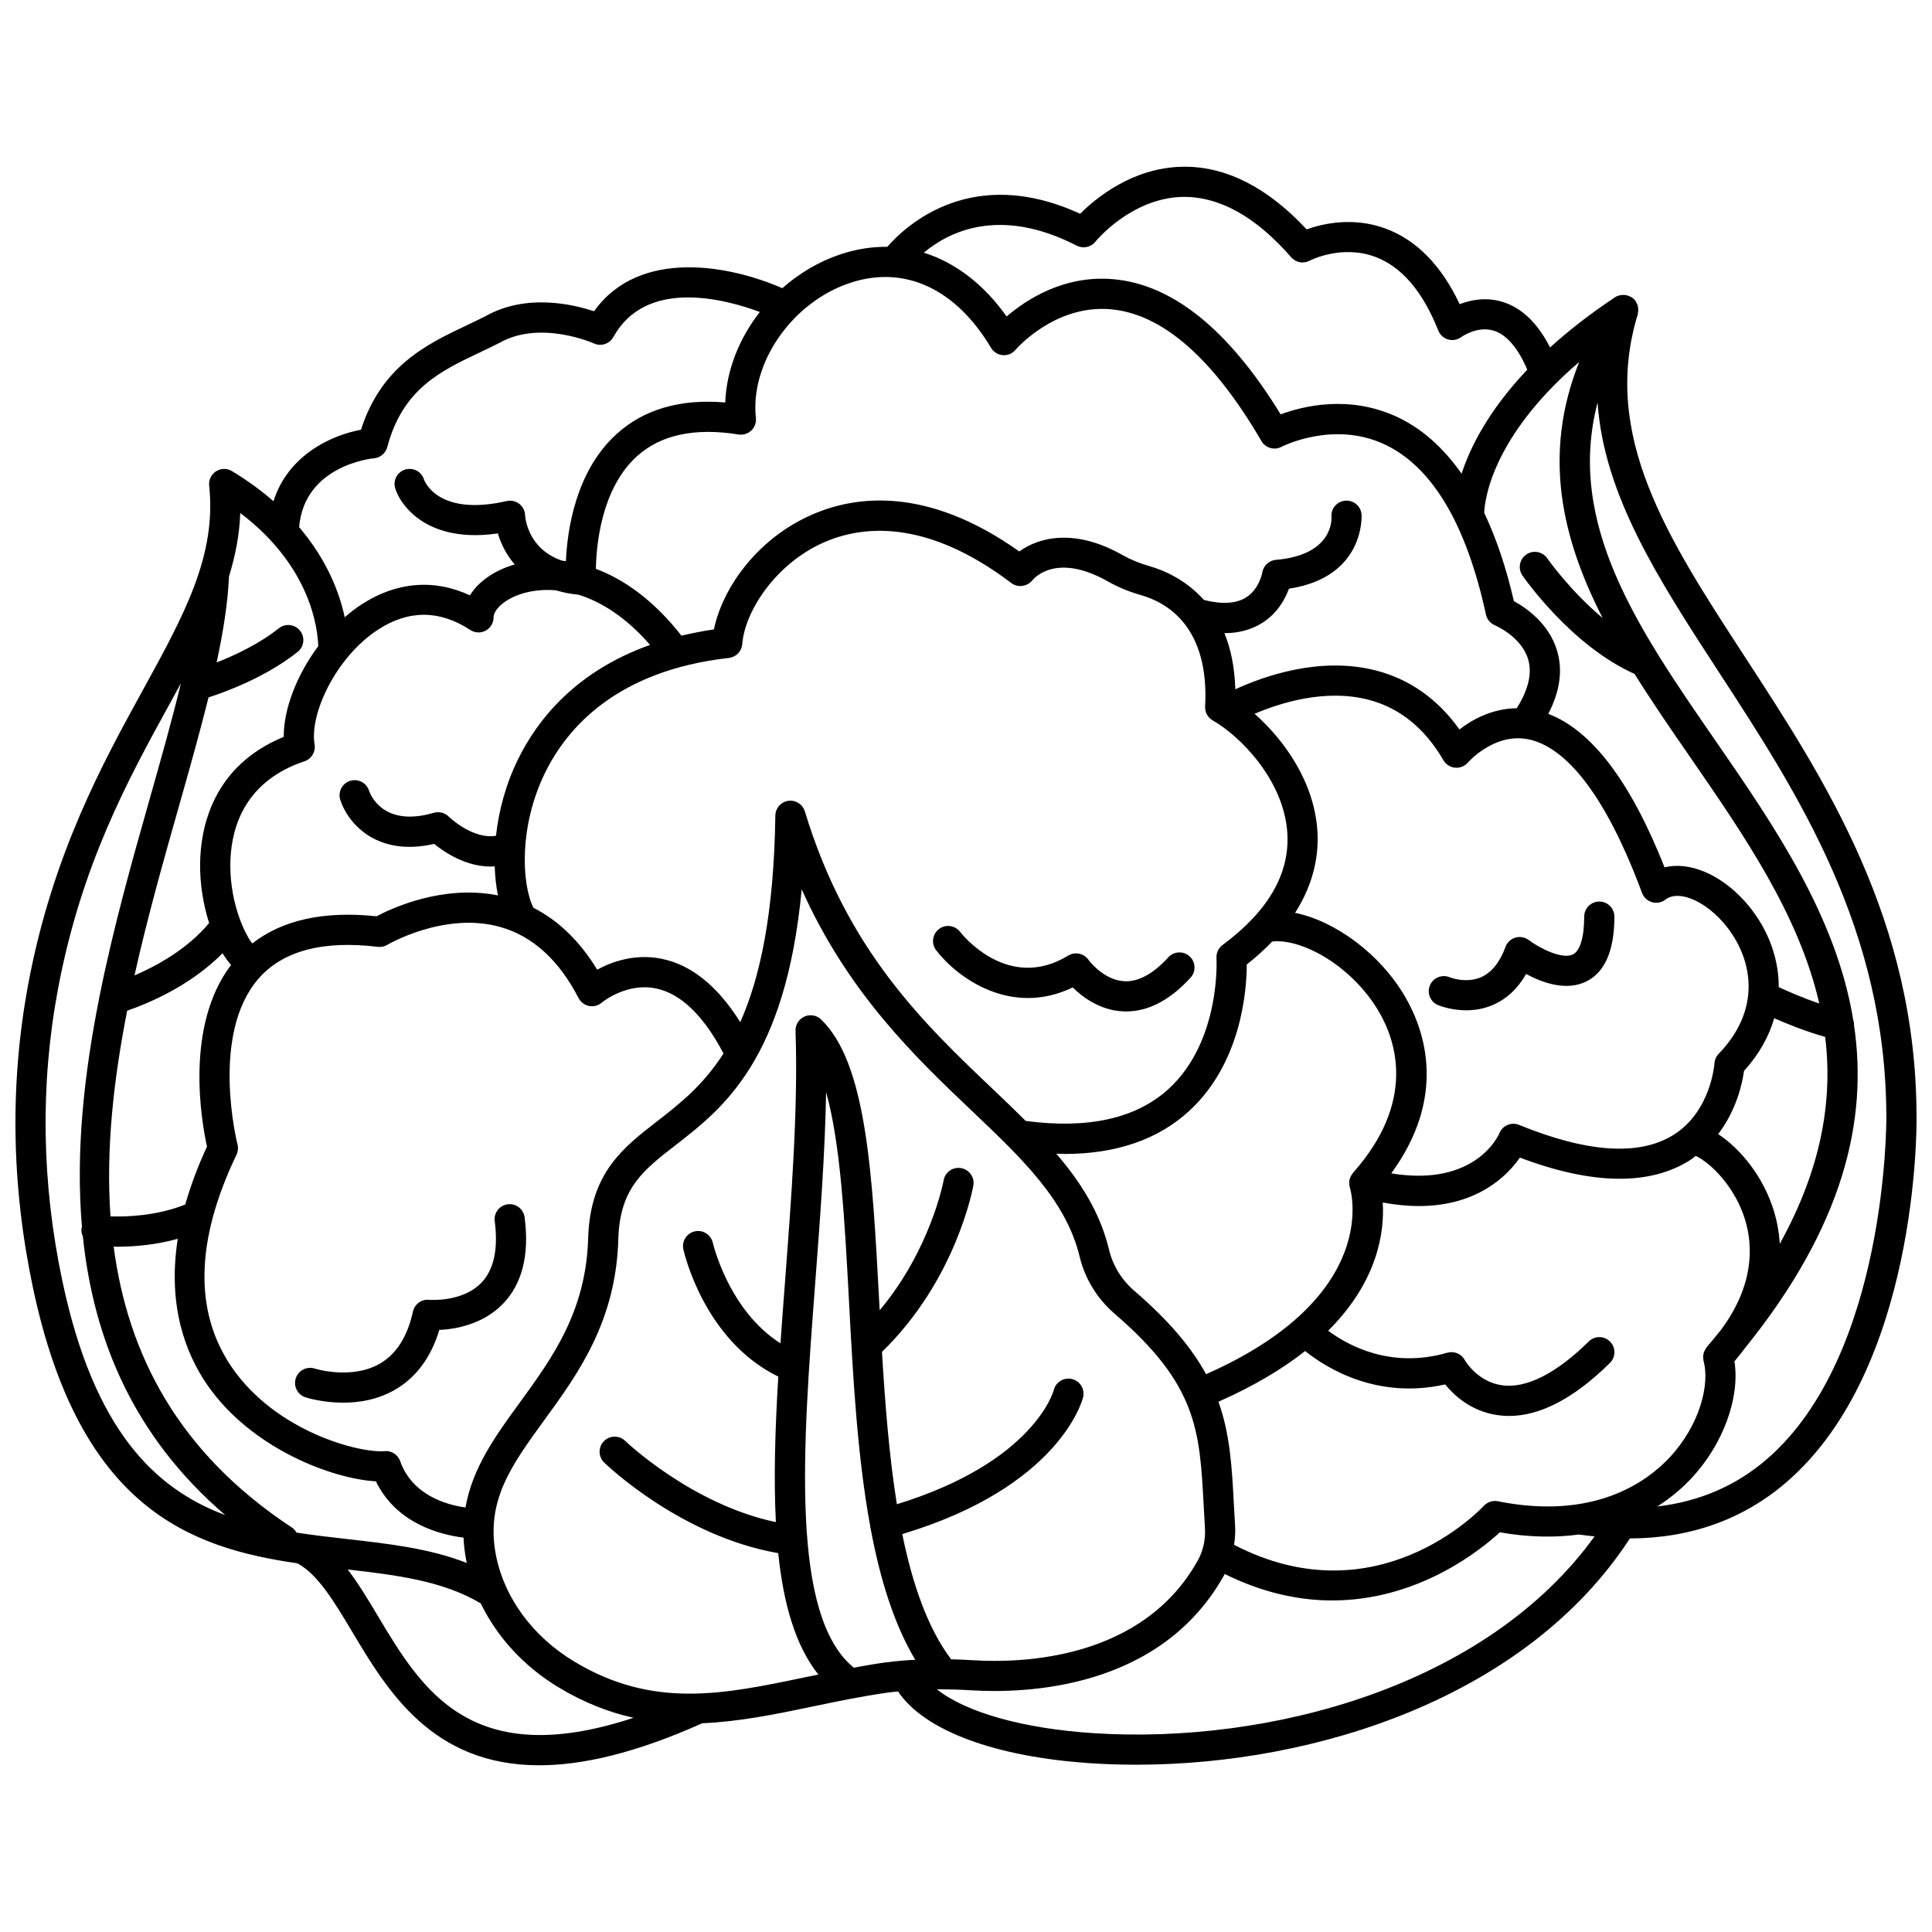 <?xml version="1.0" encoding="UTF-8"?>
<!-- Uploaded to: ICON Repo, www.iconrepo.com, Generator: ICON Repo Mixer Tools -->
<svg width="800px" height="800px" version="1.1" viewBox="144 144 512 512" xmlns="http://www.w3.org/2000/svg">
 <defs>
  <clipPath id="a">
   <path d="m148.09 188h503.81v424h-503.81z"/>
  </clipPath>
 </defs>
 <path d="m428.28 405.68c2.566 2.531 7.082 5.949 13.043 6.328 0.371 0.023 0.742 0.035 1.117 0.035 5.906 0 11.641-3.008 17.07-8.949 1.488-1.633 1.375-4.16-0.25-5.648-1.633-1.492-4.16-1.375-5.648 0.258-4.035 4.418-8.023 6.566-11.723 6.328-5.531-0.324-9.41-5.644-9.438-5.676-1.215-1.723-3.555-2.211-5.356-1.117-15.953 9.727-28.125-5.594-28.664-6.293-1.344-1.746-3.844-2.078-5.598-0.738-1.75 1.34-2.086 3.852-0.75 5.606 5.465 7.152 19.715 17.781 36.195 9.867z"/>
 <path d="m283.03 466.59c-0.285-2.188-2.305-3.731-4.481-3.445-2.191 0.289-3.734 2.297-3.441 4.481 0.965 7.379-0.227 12.867-3.539 16.312-5.047 5.25-13.762 4.531-13.836 4.523-1.984-0.215-3.867 1.141-4.297 3.121-1.457 6.641-4.41 11.281-8.773 13.797-7.508 4.336-17.141 1.34-17.246 1.312-2.086-0.684-4.348 0.473-5.031 2.566-0.684 2.098 0.465 4.356 2.566 5.043 0.297 0.098 4.477 1.422 9.988 1.422 4.16 0 9.082-0.754 13.648-3.375 5.648-3.234 9.621-8.574 11.836-15.895 4.262-0.215 11.555-1.449 16.855-6.918 5.113-5.281 7.051-13.004 5.75-22.945z"/>
 <g clip-path="url(#a)">
  <path d="m651.9 440.11c0-52.215-24.199-89.363-45.543-122.13-20.469-31.418-38.141-58.551-28.332-90.699 0.027-0.094 0.02-0.188 0.039-0.281 0.035-0.164 0.051-0.32 0.066-0.484 0.031-0.324 0.027-0.641-0.016-0.957-0.02-0.152-0.035-0.301-0.074-0.449-0.098-0.363-0.242-0.707-0.441-1.035-0.047-0.078-0.07-0.168-0.125-0.246-0.242-0.348-0.535-0.664-0.887-0.926-0.039-0.027-0.09-0.039-0.129-0.066-0.031-0.023-0.047-0.059-0.082-0.078-0.09-0.055-0.191-0.059-0.281-0.113-0.312-0.172-0.633-0.305-0.973-0.383-0.156-0.035-0.305-0.062-0.465-0.082-0.34-0.039-0.672-0.027-1.012 0.02-0.129 0.02-0.258 0.016-0.383 0.047-0.449 0.109-0.883 0.273-1.281 0.539-0.008 0.004-0.016 0.012-0.023 0.016-0.004 0.004-0.008 0.008-0.012 0.008-6.731 4.477-12.391 8.934-17.164 13.266-3.305-6.492-7.562-10.586-12.727-12.117-4.356-1.293-8.352-0.461-11.223 0.652-4.859-10.285-11.449-17.012-19.637-20.039-8.66-3.195-16.754-1.285-20.922 0.215-10.273-11.023-21.125-16.602-32.293-16.602-0.23 0-0.461 0-0.695 0.004-13.195 0.273-22.898 8.32-27.035 12.461-28.629-13.176-46.109 3.031-51.117 8.762-4.062-0.055-8.223 0.59-12.418 1.992-5.746 1.914-10.957 5.051-15.402 8.973-13.582-5.973-37.793-10.816-49.891 6.113-5.785-1.922-18.113-4.746-28.82 1.332-1.598 0.812-3.231 1.582-4.863 2.359-10.629 5.043-22.605 10.727-28.078 27.699-7.981 1.488-19.359 6.789-23.184 18.957-3.156-2.75-6.773-5.441-11.004-7.992-1.301-0.781-2.934-0.766-4.215 0.051-1.281 0.816-1.992 2.285-1.828 3.797 1.988 18.566-6.625 34.25-17.531 54.109-10.699 19.465-24.012 43.703-30.418 78.008-4.914 26.316-4.481 53.41 1.27 80.539 12.395 58.387 41.602 68.828 70.066 72.945 5.402 2.934 9.621 9.949 14.473 18.074 9.359 15.664 21.172 35.449 49.598 35.449 11.414 0 25.523-3.207 43.215-11.141 9.598-0.402 19.117-2.309 28.867-4.352 6.527-1.367 13.277-2.781 20.293-3.773 0.883-0.125 1.812-0.203 2.719-0.301 6.949 10.379 25.809 17.43 51.543 19.055 3.805 0.238 7.684 0.359 11.617 0.359 47.707 0 103.48-17.965 130.79-59.961 16.164-0.059 30.113-5.07 41.586-14.988 34.703-30.016 34.414-93.941 34.387-96.602zm-89.391-200.2c-9.832 24.621-4.57 46.816 6.199 67.859-8.664-7.223-14.578-15.676-14.66-15.797-1.254-1.82-3.75-2.277-5.562-1.02-1.82 1.25-2.273 3.742-1.023 5.559 0.531 0.777 13.008 18.633 29.719 26.086 4.633 7.426 9.676 14.742 14.695 22.008 14.328 20.75 28.879 41.836 34.25 65.332-4.309-1.461-8.328-3.215-10.742-4.336 0.043-8.613-3.551-16.719-9.059-22.812-6.551-7.25-14.746-10.516-21.203-8.938-8.977-22.703-19.32-36.328-30.816-40.668 3.055-5.875 3.879-11.457 2.367-16.633-2.125-7.301-8.27-11.504-11.477-13.254-2.059-8.949-4.707-16.707-7.863-23.398 0.117-3.172 1.867-19.965 25.176-39.988zm53.148 233.72c-0.184-3.137-0.742-6-1.492-8.504-2.75-9.207-8.898-16.68-14.832-20.578 4.918-6.43 6.43-13.629 6.84-16.73 4.098-4.519 6.648-9.258 8.012-13.98 3.5 1.543 8.484 3.555 13.504 4.941 2.055 16.762-0.941 34.816-12.031 54.852zm-19.363 27.383c-0.031 0.035-0.039 0.082-0.066 0.125-0.27 0.336-0.473 0.707-0.617 1.105-0.031 0.09-0.07 0.172-0.102 0.266-0.125 0.43-0.176 0.867-0.156 1.32 0.004 0.098 0.027 0.184 0.039 0.281 0.023 0.188 0.027 0.375 0.074 0.559 1.664 6.144-0.91 16.922-9.047 25.621-6.082 6.5-20.086 16.645-45.465 11.562-1.344-0.277-2.766 0.188-3.719 1.203-1.168 1.254-28.477 29.875-66.184 10.348 0.234-1.645 0.363-3.32 0.262-5.023-0.125-2.008-0.227-3.945-0.328-5.82-0.527-9.906-1.012-18.492-4.086-27.086 9.562-4.227 17.082-8.785 22.969-13.434 5.586 4.469 19.016 12.914 37.109 8.848 2.324 2.852 6.867 7.121 13.855 8.133 1.016 0.148 2.043 0.223 3.082 0.223 8.305 0 17.281-4.715 26.738-14.051 1.57-1.551 1.582-4.082 0.035-5.652-1.559-1.574-4.082-1.582-5.656-0.035-8.59 8.488-16.566 12.504-22.953 11.613-6.539-0.898-9.801-6.504-9.918-6.723-0.902-1.637-2.836-2.426-4.613-1.91-14.965 4.336-26.328-1.934-31.57-5.828 13.293-13.223 14.941-26.402 14.465-33.977 3.434 0.625 6.621 0.941 9.508 0.941 15.582 0 23.504-8.039 26.836-12.844 19.195 7.246 34.355 7.473 45.094 0.68 0.555-0.352 1-0.77 1.516-1.145 4.301 2.109 10.551 8.5 13.121 17.102 2.051 6.875 2.344 17.207-6.477 29.07-1.23 1.504-2.441 3.008-3.746 4.527zm-373.72 49.145c-0.301-0.523-0.688-1-1.227-1.352-30.32-19.984-43.484-46.078-47.227-74.434 0.352 0.008 0.66 0.02 1.039 0.02 4.121 0 9.898-0.418 15.949-2.094-2.769 17.703 2.082 30.371 7.777 38.645 11.695 16.988 33.285 24.996 44.734 25.625 5.43 11.195 17.004 14.145 23.223 14.922 0.094 2.133 0.359 4.344 0.836 6.66 0.004 0.02 0.012 0.035 0.016 0.055-9.766-3.844-20.566-5.082-31.855-6.359-4.418-0.5-8.859-1.012-13.266-1.688zm-44.871-138.32c4.961-1.691 16.512-6.332 25.277-15.223 0.711 1.172 1.465 2.215 2.254 3.117-12.367 16.215-7.797 41.719-6.375 48.125-2.535 5.445-4.398 10.547-5.75 15.348-7.574 3.027-15.535 3.293-19.824 3.152-1.262-17.754 0.82-36.223 4.418-54.52zm66.441-100.95c8.125-5.301 16.359-5.281 24.469 0.055 1.223 0.809 2.797 0.875 4.094 0.18 1.293-0.699 2.098-2.051 2.098-3.519 0-1.855 2.555-4.66 7.289-6.199 2.719-0.883 5.863-1.25 9.258-0.961 1.809 0.535 3.75 0.961 5.945 1.156 6.102 1.883 12.676 6.039 18.973 13.309-19.605 6.981-29.785 19.688-35.012 30.367-3.25 6.637-5.09 13.633-5.816 20.211-6.269 1.023-12.449-5.012-12.512-5.066-1.031-1.039-2.551-1.426-3.961-1.02-13.449 3.93-16.828-4.844-17.176-5.879-0.676-2.086-2.898-3.242-4.996-2.59-2.102 0.656-3.281 2.898-2.625 5.008 1.805 5.777 9.277 15.273 24.883 11.703 2.754 2.231 8.383 6 14.941 6 0.363 0 0.734-0.031 1.109-0.055 0.09 2.75 0.379 5.34 0.863 7.703-14.578-2.91-28.09 3.363-32.184 5.535-13.969-1.48-24.984 0.988-32.93 7.203-2.598-3.375-6.238-12.305-5.777-22.383 0.41-8.953 4.144-20.715 19.617-25.902 1.871-0.629 3.004-2.519 2.676-4.457-1.383-8.094 5.652-23.133 16.773-30.398zm23.219 232.61c-5.031-0.699-14.102-3.238-17.316-12.281-0.609-1.711-2.309-2.832-4.094-2.648-6.879 0.559-28.812-5.223-40.477-22.168-10.109-14.684-9.703-33.652 1.199-56.379 0.41-0.852 0.504-1.82 0.266-2.734-0.074-0.293-7.344-29.18 5.621-43.992 6.398-7.309 16.996-10.129 31.566-8.375 0.867 0.113 1.766-0.082 2.527-0.535 0.152-0.094 15.246-8.93 30.047-4.688 8.492 2.426 15.43 8.754 20.625 18.805 0.562 1.086 1.59 1.855 2.789 2.09 1.203 0.227 2.441-0.098 3.371-0.895 0.062-0.051 6.477-5.363 14.316-3.758 6.617 1.355 12.645 7.188 17.938 17.246-5.473 8.551-11.828 13.496-17.586 17.957-9.016 6.988-17.531 13.59-18.262 30.32-0.398 19.852-9.41 32.23-18.121 44.203-6.43 8.82-12.586 17.312-14.41 27.832zm72.812-128.61c-5.938-9.492-12.895-15.172-20.773-16.785-7.18-1.477-13.355 0.809-17.137 2.871-4.594-7.539-10.262-13.027-16.918-16.414-3.156-6.496-3.805-21.66 3.098-35.762 5.898-12.047 19.137-27.105 48.719-30.441 1.902-0.215 3.387-1.75 3.539-3.66 0.695-8.793 8.879-21.234 21.375-26.84 10.281-4.609 27.289-6.504 49.938 10.656 1.707 1.301 4.195 0.953 5.555-0.707 0.629-0.777 6.555-7.344 19.988 0.258 2.703 1.527 5.664 2.754 8.82 3.652 6.836 1.938 18.141 8.348 16.992 29.508-0.082 1.516 0.699 2.945 2.019 3.695 7.191 4.082 18.914 15.82 19.77 29.934 0.648 10.727-5.129 20.68-17.168 29.578-1.086 0.809-1.699 2.109-1.609 3.465 0.012 0.215 1.203 21.895-12.617 34.613-8.59 7.906-21.375 10.746-37.934 8.551-2.812-2.797-5.734-5.602-8.781-8.496-18.094-17.195-38.598-36.684-49.75-73.527-0.57-1.891-2.469-3.086-4.387-2.805-1.949 0.277-3.414 1.93-3.438 3.906-0.371 26.117-4.082 43.047-9.301 54.75zm208.52-75.027c7.481 1.328 18.84 9.48 30.465 40.781 0.445 1.195 1.43 2.109 2.664 2.453 1.242 0.352 2.551 0.082 3.559-0.703 3.211-2.527 9.809-0.004 15.004 5.75 7.356 8.145 11.527 22.234-0.926 35.145-0.66 0.684-1.055 1.59-1.113 2.539-0.008 0.129-0.91 12.695-10.82 18.91-9.027 5.664-22.801 4.781-40.953-2.625-0.992-0.406-2.102-0.395-3.082 0.023-0.984 0.418-1.754 1.215-2.148 2.207-0.059 0.156-6.031 14.348-28.645 10.613 14.801-20.301 8.926-37.734 3.727-46.707-6.621-11.434-18.562-20.164-29.219-22.332 5.191-8.109 6.277-15.723 5.926-21.551-0.793-13.172-8.875-24.332-16.66-31.199 6.766-2.891 18.77-6.707 30.234-3.715 8.203 2.137 14.871 7.527 19.82 16.031 0.652 1.121 1.812 1.848 3.102 1.965 1.25 0.121 2.562-0.402 3.406-1.391 0.07-0.078 6.789-7.754 15.66-6.195zm-122.59 109.95c13.719 0 24.805-3.824 33.066-11.418 13.926-12.82 15.223-32.262 15.238-38.805 2.582-2.019 4.793-4.055 6.746-6.078 7.934-0.875 21.305 6.566 28.355 18.742 4.555 7.859 9.703 23.848-6.961 42.582-0.031 0.035-0.047 0.078-0.078 0.117-0.062 0.074-0.105 0.16-0.164 0.238-0.234 0.336-0.418 0.691-0.543 1.074-0.02 0.059-0.066 0.105-0.082 0.168-0.008 0.031 0 0.062-0.008 0.098-0.113 0.449-0.145 0.91-0.098 1.379 0.012 0.109 0.039 0.203 0.059 0.309 0.031 0.18 0.043 0.363 0.105 0.539 0.098 0.293 8.848 28.656-38.117 49.418-3.773-6.898-9.652-14.035-19.004-22.078h-0.004c-3.324-2.856-5.703-6.707-6.688-10.836-2.359-9.852-7.453-17.895-14.012-25.531 0.723 0.016 1.477 0.082 2.188 0.082zm3.242-240.71c1.688 0.863 3.754 0.434 4.945-1.055 0.094-0.117 9.438-11.578 23.156-11.867 9.703-0.117 19.305 5.188 28.734 16.004 1.223 1.402 3.242 1.773 4.887 0.906 0.082-0.043 8.371-4.348 17.359-1.027 6.988 2.582 12.613 9.152 16.727 19.527 0.457 1.16 1.43 2.039 2.637 2.379 1.199 0.336 2.492 0.098 3.492-0.66 0.039-0.027 4.141-2.992 8.5-1.695 3.441 1.02 6.512 4.594 8.961 10.359-10.254 10.812-15.117 20.531-17.406 27.559-4.859-6.906-10.559-12.02-17.172-15.078-12.723-5.891-24.949-2.809-30.777-0.637-13.727-22.418-28.645-34.469-44.391-35.828-13.094-1.141-23.109 5.484-28.23 9.883-6.113-8.605-13.668-14.324-21.945-16.902 6.527-5.488 20.016-12.406 40.523-1.867zm-60.105 9.883c14.402-4.801 28.031 1.469 37.391 17.191 0.66 1.113 1.82 1.836 3.106 1.938 1.293 0.117 2.551-0.414 3.387-1.406 0.105-0.121 10.309-12.023 25.184-10.75 13.699 1.184 27.152 12.938 39.988 34.934 1.074 1.848 3.422 2.516 5.32 1.52 0.129-0.07 13.664-7.016 27.273-0.66 12.625 5.898 21.684 21.078 26.906 45.121 0.281 1.293 1.184 2.363 2.41 2.859 0.07 0.027 7.019 2.992 8.785 9.047 1.074 3.695 0.043 8.031-3.039 12.91-6.57 0.082-11.871 3.055-15.18 5.629-5.75-8.051-13.152-13.293-22.047-15.609-14.949-3.887-30.059 1.594-37.352 4.965-0.168-5.945-1.242-10.852-2.894-14.879h0.008c3.859 0 7.25-0.93 10.141-2.793 3.996-2.574 5.992-6.344 6.957-8.988 20.289-3.086 19.254-19.477 19.242-19.648-0.172-2.203-2.047-3.852-4.297-3.676-2.199 0.172-3.848 2.094-3.676 4.297 0.031 0.41 0.609 10.09-14.73 11.383-1.828 0.156-3.32 1.566-3.613 3.379-0.008 0.043-0.746 4.34-4.281 6.574-2.668 1.684-6.449 1.863-11.172 0.676-4.926-5.512-10.875-7.957-14.504-8.984-2.539-0.719-4.914-1.703-7.062-2.914-12.809-7.258-22.32-4.637-27.363-0.957-24.465-17.355-43.508-14.883-55.328-9.582-14.441 6.481-23.391 19.496-25.602 30.238-3.039 0.438-5.875 1.016-8.602 1.668-7.277-9.309-15.145-14.895-22.68-17.723 0.105-6.082 1.359-21.199 10.867-29.816 6.293-5.707 15.359-7.652 26.922-5.785 1.23 0.195 2.488-0.184 3.391-1.047 0.902-0.855 1.355-2.086 1.223-3.332-1.57-14.613 9.605-30.672 24.922-35.777zm-126.14 46.469c1.68-0.145 3.082-1.328 3.523-2.953 4.098-15.41 14.027-20.121 24.539-25.105 1.695-0.805 3.387-1.605 5.219-2.539 10.82-6.144 24.871 0.098 25.004 0.156 1.906 0.875 4.148 0.133 5.164-1.699 8.613-15.574 29.309-10.164 38.812-6.637-5.481 7.023-8.852 15.473-9.164 23.984-11.902-1.008-21.574 1.797-28.812 8.379-10.895 9.898-13.062 25.578-13.414 33.684-0.352-0.047-0.707-0.121-1.055-0.156-8.871-3.043-9.699-11.016-9.762-12.043-0.047-1.188-0.621-2.293-1.562-3.012-0.949-0.723-2.164-0.984-3.32-0.723-17.539 4-21.48-4.621-21.859-5.59-0.469-1.691-2.019-2.934-3.859-2.934-2.211 0-4 1.793-4 4 0 1.676 1.809 5.598 5.691 8.695 3.773 3.019 10.523 6.031 21.691 4.402 0.773 2.664 2.211 5.594 4.473 8.242-0.262 0.074-0.527 0.137-0.785 0.215-5.082 1.652-8.988 4.531-11.086 7.957-9.465-4.414-19.516-3.606-28.773 2.434-1.523 0.996-2.996 2.137-4.41 3.375-1.348-6.309-4.559-15.055-12.086-23.883 1.395-16.297 19.07-18.176 19.832-18.25zm-35.43 14.504c18.816 14.219 20.547 30.871 20.664 35.281-5.598 7.535-9.176 16.531-9.145 24.039-18.98 7.801-22.066 24.258-22.16 33.66-0.055 5.406 0.855 10.875 2.387 15.668-5.746 6.961-14.047 11.441-19.777 13.898 3.426-15.375 7.715-30.508 11.785-44.855 2.906-10.238 5.606-19.836 7.836-28.828 4.586-1.477 15.195-5.363 23.613-12.055 1.73-1.371 2.019-3.891 0.645-5.617-1.371-1.73-3.894-2.023-5.617-0.645-5.281 4.195-11.754 7.199-16.492 9.051 1.762-8.207 2.973-15.832 3.273-22.77 1.676-5.484 2.793-11.043 2.988-16.828zm-47.102 203.73c-5.543-26.09-5.953-52.133-1.234-77.406 6.168-33.047 18.598-55.672 29.566-75.641 1.035-1.883 2.047-3.734 3.047-5.574-2.316 9.574-5.211 19.84-8.207 30.402-4.598 16.215-9.625 33.961-13.297 52.234-0.07 0.266-0.141 0.52-0.156 0.801-3.992 20.078-6.293 40.766-4.562 60.738-0.027 0.125-0.105 0.219-0.121 0.348-0.102 0.742 0.07 1.43 0.348 2.066 2.82 27.207 13.355 52.965 37.723 73.855-18.613-6.961-34.746-22.438-43.105-61.824zm83.574 88.578c-2.621-4.394-5.184-8.656-8-12.332 13.062 1.484 25.371 3.059 35.262 8.992 4.301 8.863 11.391 16.652 20.516 22.18 6.844 4.144 13.465 6.676 19.977 8.129-43.105 14.219-56.133-7.531-67.754-26.969zm113.18 16.234c-21.625 4.531-40.312 8.445-61.258-4.238-10.781-6.527-18.273-16.633-20.555-27.719-3-14.578 3.938-24.109 12.719-36.172 9.004-12.367 19.207-26.387 19.652-48.656 0.562-12.93 6.688-17.68 15.168-24.25 12.527-9.707 29.148-22.59 33.41-67.781 12.367 27.602 30.227 44.574 45.07 58.684 13.426 12.762 25.023 23.781 28.613 38.762 1.383 5.75 4.664 11.09 9.258 15.035h-0.004c21.891 18.828 22.535 30.871 23.594 50.828 0.102 1.898 0.207 3.859 0.332 5.891 0.191 3.086-0.457 6.066-1.871 8.609-14.645 26.363-46.594 27.309-59.652 26.484-1.977-0.125-3.879-0.195-5.75-0.242-6.211-8.297-10.238-19.898-12.934-33.188 41.539-12.477 47.672-35.262 47.914-36.254 0.523-2.148-0.793-4.309-2.934-4.832-2.144-0.512-4.309 0.789-4.832 2.934-0.047 0.195-5.152 19.051-41.582 30.246-2.047-12.789-3.133-26.695-3.945-40.383 19.473-18.883 24.023-43.004 24.211-44.051 0.391-2.176-1.059-4.25-3.234-4.641-2.184-0.395-4.25 1.055-4.637 3.231-0.035 0.207-3.43 18.332-16.953 34.438-0.043-0.812-0.09-1.637-0.133-2.441-1.805-33.871-3.359-63.125-15.41-74.637-1.176-1.125-2.91-1.414-4.398-0.754-1.484 0.668-2.414 2.164-2.359 3.785 0.707 20.559-1.062 43.809-2.769 66.293-0.422 5.559-0.84 11.07-1.219 16.516-13.742-8.734-17.879-26.438-17.926-26.633-0.484-2.156-2.621-3.523-4.766-3.039-2.152 0.477-3.516 2.602-3.043 4.754 0.223 1.027 5.559 24.172 25.156 33.738-0.836 13.758-1.242 26.828-0.641 38.562-22.277-4.68-39.746-21.348-39.934-21.527-1.578-1.531-4.106-1.5-5.648 0.094-1.535 1.582-1.5 4.113 0.082 5.648 0.852 0.828 20.453 19.539 46.125 24.012 1.387 13.441 4.57 24.574 10.645 32.18-1.18 0.234-2.394 0.473-3.562 0.715zm20.812-3.867c-2.691 0.379-5.277 0.859-7.867 1.328-16.891-13.766-13.539-58.508-10.234-101.88 1.285-16.898 2.598-34.227 2.894-50.637 3.848 13.703 4.941 34.32 6.082 55.773 1.043 19.633 2.184 40.617 5.606 59.266 0.02 0.113-0.008 0.223 0.023 0.336 0.016 0.051 0.051 0.094 0.066 0.148 2.481 13.336 6.164 25.41 11.852 34.906-0.844 0.043-1.703 0.07-2.527 0.137h-0.02c-2.012 0.156-3.973 0.359-5.875 0.625zm55.887 18.691c-18.891-1.195-34.098-5.559-41.73-11.625 2.875-0.012 5.84 0.047 9.012 0.246 14.566 0.906 50.277-0.238 67.141-30.578 0.043-0.078 0.07-0.168 0.117-0.246 10.223 5.07 19.816 7.016 28.488 7.016 22.828 0 39.332-13.367 44.414-18.055 7.945 1.387 14.887 1.402 20.949 0.582 1.406 0.211 2.781 0.352 4.164 0.496-28.801 39.898-86.398 55.098-132.55 52.164zm178.25-72.656c-8.191 7.09-17.938 11.262-29.062 12.566 3.898-2.488 6.891-5.18 9.043-7.484 8.43-9.012 12.906-21.402 11.391-30.984 1.02-1.18 1.934-2.352 2.805-3.516 26.203-32.449 32.598-60.473 28.887-85.562 0.012-0.48-0.051-0.938-0.207-1.375-4.508-27.629-21.105-51.715-36.676-74.262-20.211-29.266-39.496-57.215-31.078-89.367 1.688 24.609 16.137 46.867 32.277 71.648 20.738 31.844 44.246 67.93 44.246 117.81 0.004 0.633 0.301 62.902-31.625 90.523z"/>
 </g>
 <path d="m528.19 402.99c-2.027-0.848-4.363 0.082-5.227 2.109-0.871 2.031 0.07 4.383 2.098 5.25 0.195 0.082 3.328 1.391 7.492 1.391 2.164 0 4.606-0.352 7.07-1.414 3.641-1.57 6.598-4.32 8.82-8.211 4.133 2.238 10.57 4.66 15.957 1.977 4.93-2.445 7.43-8.227 7.43-17.172 0-2.207-1.789-4-4-4-2.211 0-4 1.793-4 4 0 5.414-1.086 9.062-2.988 10.012-2.731 1.367-8.598-1.473-11.707-3.809-1.016-0.758-2.328-1-3.539-0.641-1.211 0.355-2.188 1.262-2.621 2.449-1.512 4.106-3.684 6.805-6.457 8.027-3.941 1.738-8.172 0.094-8.328 0.031z"/>
</svg>